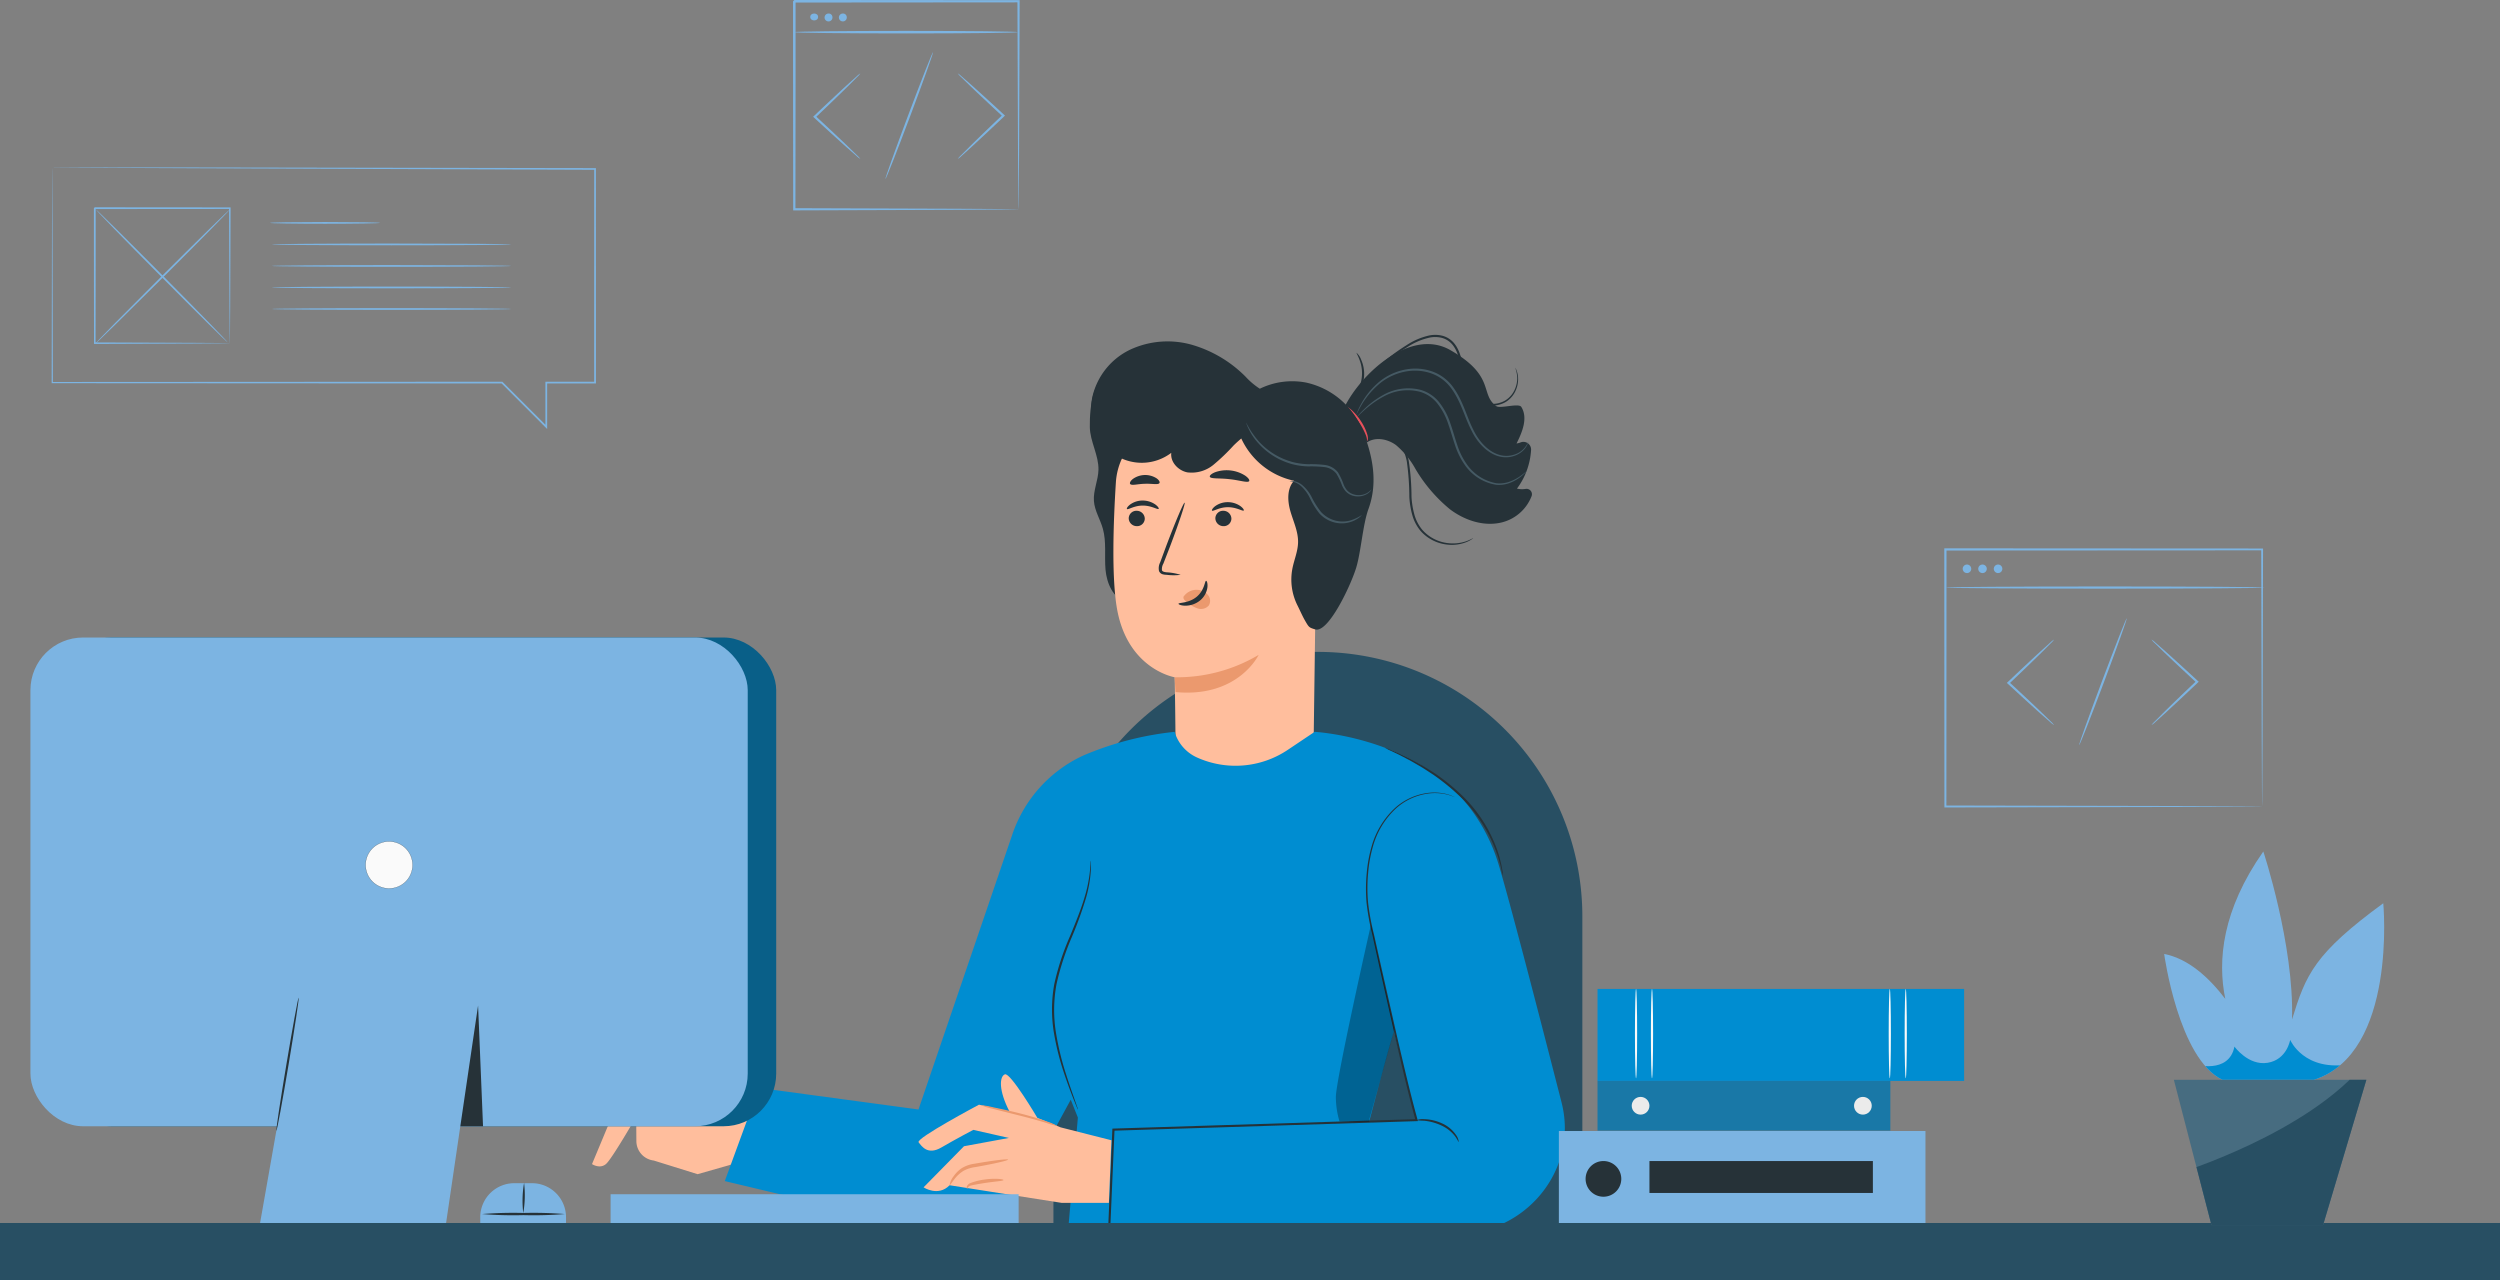 <svg xmlns="http://www.w3.org/2000/svg" xmlns:xlink="http://www.w3.org/1999/xlink" width="569.643" height="291.681" viewBox="0 0 569.643 291.681">
  <rect x="0" y="0" width="569.643" height="291.681" fill="#808080" stroke="none"/>
  <defs>
    <clipPath id="clip-path">
      <path id="Path_109646" data-name="Path 109646" d="M2544.78,1462.008c.508-16.981-6.541-38.284-6.541-38.284-9.377,13.362-10.471,24.842-8.665,33.593-3.753-4.925-8.459-9.183-13.928-10.238,0,0,3.264,23.97,13.305,28.679h20.785c19.077-6,15.834-40.235,15.834-40.235C2549.905,1446.981,2547.926,1451.756,2544.78,1462.008Z" transform="translate(-2515.645 -1423.724)" fill="#008dd1"/>
    </clipPath>
    <clipPath id="clip-path-2">
      <path id="Path_109649" data-name="Path 109649" d="M2526.627,1682.231h43.861l-9.862,33.088h-25.435Z" transform="translate(-2526.627 -1682.231)" fill="#d1d1d1"/>
    </clipPath>
  </defs>
  <g id="IT_Service_Cambodia_ic_7" transform="translate(-811.237 -3598)">
    <g id="IT_Service_Philippines_ic_5" transform="translate(-4 2635)">
      <g id="Group_252805" data-name="Group 252805">
        <g id="Group_252804" data-name="Group 252804" transform="translate(-1355 -3651.354)">
          <g id="Character" transform="translate(2305.131 4690.658)">
            <g id="Group_251958" data-name="Group 251958">
              <g id="Group_251873" data-name="Group 251873" transform="translate(105.137 72.234)">
                <path id="Rectangle_158378" data-name="Rectangle 158378" d="M60.259,0h0a60.259,60.259,0,0,1,60.259,60.259V130.13a0,0,0,0,1,0,0H0a0,0,0,0,1,0,0V60.259A60.259,60.259,0,0,1,60.259,0Z" fill="#284f63"/>
              </g>
              <g id="Group_251957" data-name="Group 251957">
                <g id="Group_251875" data-name="Group 251875" transform="translate(0 168.473)">
                  <g id="Group_251874" data-name="Group 251874">
                    <path id="Path_109685" data-name="Path 109685" d="M170.683,397.4l-6.065,4.287-6.751,16.184s1.832,1.227,3.244-.075,6.824-10.718,6.824-10.718l.039,5.564a4.478,4.478,0,0,0,3.957,4.415l9.992,3.113,12.261-3.491,1.046-14.594Z" transform="translate(-157.866 -397.401)" fill="#ffbe9d"/>
                  </g>
                </g>
                <g id="Group_251927" data-name="Group 251927" transform="translate(113.426)">
                  <g id="Group_251876" data-name="Group 251876" transform="translate(0 8.999)">
                    <path id="Path_109686" data-name="Path 109686" d="M284.042,283.608c-3-.87-4.472-4.306-4.743-7.417s.243-6.316-.605-9.322c-.6-2.136-1.875-4.1-2.037-6.312-.176-2.387.972-4.688,1.037-7.081.09-3.338-1.92-6.44-1.969-9.778-.068-4.618.76-12.249,5.371-11.99s12.025,8.352,11.441,12.933" transform="translate(-275.72 -231.702)" fill="#263238"/>
                  </g>
                  <g id="Group_251903" data-name="Group 251903" transform="translate(5.375 19.464)">
                    <g id="Group_251902" data-name="Group 251902">
                      <g id="Group_251901" data-name="Group 251901">
                        <g id="Group_251878" data-name="Group 251878">
                          <g id="Group_251877" data-name="Group 251877">
                            <path id="Path_109687" data-name="Path 109687" d="M327.9,245.768l-.09,4.614-.927,69.065c-.108,8.018-7.087,14.31-15.671,14.13h0c-8.67-.183-15.712-6.894-15.737-14.995-.026-8.5-.209-17.455-.209-17.455s-10.954-1.819-13.224-16.111c-1.129-7.108-.772-18.761-.171-28.287a15.091,15.091,0,0,1,16.646-14.07Z" transform="translate(-281.305 -242.576)" fill="#ffbe9d"/>
                          </g>
                        </g>
                        <g id="Group_251884" data-name="Group 251884" transform="translate(3.064 18.29)">
                          <g id="Group_251880" data-name="Group 251880" transform="translate(0.428 2.323)">
                            <g id="Group_251879" data-name="Group 251879">
                              <path id="Path_109688" data-name="Path 109688" d="M284.934,265.649a1.834,1.834,0,0,0,1.768,1.85,1.753,1.753,0,0,0,1.889-1.652A1.835,1.835,0,0,0,286.825,264,1.756,1.756,0,0,0,284.934,265.649Z" transform="translate(-284.933 -263.993)" fill="#263238"/>
                            </g>
                          </g>
                          <g id="Group_251883" data-name="Group 251883">
                            <g id="Group_251882" data-name="Group 251882">
                              <g id="Group_251881" data-name="Group 251881">
                                <path id="Path_109689" data-name="Path 109689" d="M284.518,263.507c.227.239,1.616-.788,3.588-.783,1.97-.023,3.418.992,3.631.75.106-.107-.126-.538-.756-1a5.036,5.036,0,0,0-2.907-.9,4.829,4.829,0,0,0-2.856.922C284.611,262.968,284.405,263.4,284.518,263.507Z" transform="translate(-284.488 -261.58)" fill="#263238"/>
                              </g>
                            </g>
                          </g>
                        </g>
                        <g id="Group_251890" data-name="Group 251890" transform="translate(22.451 18.659)">
                          <g id="Group_251886" data-name="Group 251886" transform="translate(0.781 1.954)">
                            <g id="Group_251885" data-name="Group 251885">
                              <path id="Path_109690" data-name="Path 109690" d="M305.446,265.649a1.833,1.833,0,0,0,1.767,1.85,1.752,1.752,0,0,0,1.889-1.652A1.833,1.833,0,0,0,307.337,264,1.754,1.754,0,0,0,305.446,265.649Z" transform="translate(-305.445 -263.993)" fill="#263238"/>
                            </g>
                          </g>
                          <g id="Group_251889" data-name="Group 251889">
                            <g id="Group_251888" data-name="Group 251888">
                              <g id="Group_251887" data-name="Group 251887">
                                <path id="Path_109691" data-name="Path 109691" d="M304.662,263.89c.227.239,1.618-.789,3.589-.783,1.97-.023,3.418.991,3.631.75.1-.107-.124-.538-.757-1a5.023,5.023,0,0,0-2.908-.9,4.829,4.829,0,0,0-2.856.922C304.757,263.35,304.55,263.782,304.662,263.89Z" transform="translate(-304.633 -261.963)" fill="#263238"/>
                              </g>
                            </g>
                          </g>
                        </g>
                        <g id="Group_251893" data-name="Group 251893" transform="translate(10.297 18.778)">
                          <g id="Group_251892" data-name="Group 251892">
                            <g id="Group_251891" data-name="Group 251891">
                              <path id="Path_109692" data-name="Path 109692" d="M297.03,278.521a13.033,13.033,0,0,0-3.2-.578c-.5-.052-.981-.152-1.065-.5a2.57,2.57,0,0,1,.336-1.493q.71-1.829,1.49-3.835c2.068-5.46,3.566-9.95,3.345-10.031s-2.077,4.278-4.145,9.739q-.746,2.02-1.426,3.858a2.914,2.914,0,0,0-.262,1.976,1.267,1.267,0,0,0,.829.737,3.45,3.45,0,0,0,.856.118A12.864,12.864,0,0,0,297.03,278.521Z" transform="translate(-292.004 -262.087)" fill="#263238"/>
                            </g>
                          </g>
                        </g>
                        <g id="Group_251895" data-name="Group 251895" transform="translate(13.96 53.447)">
                          <g id="Group_251894" data-name="Group 251894">
                            <path id="Path_109693" data-name="Path 109693" d="M295.81,303.215a36.358,36.358,0,0,0,19.14-5.106s-4.643,9.818-18.947,8.48Z" transform="translate(-295.81 -298.109)" fill="#eb996e"/>
                          </g>
                        </g>
                        <g id="Group_251897" data-name="Group 251897" transform="translate(15.959 38.625)">
                          <g id="Group_251896" data-name="Group 251896">
                            <path id="Path_109694" data-name="Path 109694" d="M298.084,284.05a3.553,3.553,0,0,1,3.187-1.32,3.248,3.248,0,0,1,2.241,1.2,2.057,2.057,0,0,1,.156,2.351,2.386,2.386,0,0,1-2.586.654,7.479,7.479,0,0,1-2.521-1.5,2.19,2.19,0,0,1-.563-.583.659.659,0,0,1,0-.734" transform="translate(-297.887 -282.709)" fill="#eb996e"/>
                          </g>
                        </g>
                        <g id="Group_251900" data-name="Group 251900" transform="translate(14.84 36.576)">
                          <g id="Group_251899" data-name="Group 251899">
                            <g id="Group_251898" data-name="Group 251898">
                              <path id="Path_109695" data-name="Path 109695" d="M303.012,280.58c-.321-.018-.325,2.123-2.158,3.642s-4.112,1.285-4.128,1.584c-.03.134.508.416,1.472.442a5.329,5.329,0,0,0,3.445-1.2,4.641,4.641,0,0,0,1.672-3.054C303.4,281.1,303.158,280.568,303.012,280.58Z" transform="translate(-296.725 -280.58)" fill="#263238"/>
                            </g>
                          </g>
                        </g>
                      </g>
                    </g>
                  </g>
                  <g id="Group_251905" data-name="Group 251905" transform="translate(27.336 30.842)">
                    <g id="Group_251904" data-name="Group 251904">
                      <path id="Path_109696" data-name="Path 109696" d="M304.134,255.875c.194.536,2.164.282,4.477.561,2.32.233,4.187.91,4.493.429.138-.23-.188-.734-.942-1.254a7.848,7.848,0,0,0-6.834-.755C304.477,255.2,304.05,255.621,304.134,255.875Z" transform="translate(-304.123 -254.397)" fill="#263238"/>
                    </g>
                  </g>
                  <g id="Group_251907" data-name="Group 251907" transform="translate(9.142 31.93)">
                    <g id="Group_251906" data-name="Group 251906">
                      <path id="Path_109697" data-name="Path 109697" d="M285.27,257.571c.347.448,1.705-.017,3.34-.039,1.633-.08,3.017.3,3.336-.167.14-.228-.078-.677-.683-1.1a4.838,4.838,0,0,0-5.378.167C285.307,256.891,285.117,257.353,285.27,257.571Z" transform="translate(-285.219 -255.529)" fill="#263238"/>
                    </g>
                  </g>
                  <g id="Group_251908" data-name="Group 251908" transform="translate(57.237 2.094)">
                    <path id="Path_109698" data-name="Path 109698" d="M335.191,240.7c2.977-8.074,15.348-20.246,24.868-14.822,10.419,5.936,6.719,10.05,10.5,12.782.9.652,5.13-.755,5.717.189,1.55,2.492.238,5.711-1.087,8.33a4.086,4.086,0,0,0,.94-.251,1.744,1.744,0,0,1,2.374,1.688,16.3,16.3,0,0,1-3.22,8.848,5.137,5.137,0,0,0,1.991.063,1.233,1.233,0,0,1,1.356,1.622,9.806,9.806,0,0,1-7.175,6.1c-3.977.825-8.17-.62-11.416-3.06a34.56,34.56,0,0,1-7.881-9.206,19.341,19.341,0,0,0-4.444-5.444c-1.9-1.391-4.651-1.928-6.606-.61" transform="translate(-335.191 -224.527)" fill="#263238"/>
                  </g>
                  <g id="Group_251910" data-name="Group 251910" transform="translate(58.354 16.296)">
                    <g id="Group_251909" data-name="Group 251909">
                      <path id="Path_109699" data-name="Path 109699" d="M341.164,247.169c-.041-.023,0-.148-.017-.37a3.538,3.538,0,0,0-.243-.946,16.214,16.214,0,0,0-1.548-2.931,19.284,19.284,0,0,0-2.031-2.631c-.581-.621-1.01-.932-.97-1,.027-.053.545.164,1.215.743a12.681,12.681,0,0,1,2.207,2.616,11.263,11.263,0,0,1,1.466,3.1,2.632,2.632,0,0,1,.1,1.062C341.3,247.071,341.179,247.187,341.164,247.169Z" transform="translate(-336.352 -239.284)" fill="#e8505b"/>
                    </g>
                  </g>
                  <g id="Group_251912" data-name="Group 251912" transform="translate(63.334 21.586)">
                    <g id="Group_251911" data-name="Group 251911">
                      <path id="Path_109700" data-name="Path 109700" d="M365.523,269.537c.01.014-.11.1-.346.258a6.454,6.454,0,0,1-1.094.586,9.036,9.036,0,0,1-4.507.594,9.443,9.443,0,0,1-5.971-3.06,9.674,9.674,0,0,1-1.9-3.556,19.159,19.159,0,0,1-.705-4.242,59.479,59.479,0,0,0-.587-8.156,11.524,11.524,0,0,0-1.187-3.3,7.577,7.577,0,0,0-2-2.271,6.254,6.254,0,0,0-4.1-1.384,9.3,9.3,0,0,0-1.6.342,1.407,1.407,0,0,1,.379-.211,4.31,4.31,0,0,1,1.2-.325,6.281,6.281,0,0,1,4.332,1.294,7.816,7.816,0,0,1,2.146,2.348,11.732,11.732,0,0,1,1.277,3.408,55.468,55.468,0,0,1,.635,8.217,19.1,19.1,0,0,0,.677,4.135,9.309,9.309,0,0,0,1.779,3.4,9.2,9.2,0,0,0,5.666,3.009,9.328,9.328,0,0,0,4.392-.424C365.005,269.835,365.492,269.484,365.523,269.537Z" transform="translate(-341.527 -244.781)" fill="#263238"/>
                    </g>
                  </g>
                  <g id="Group_251914" data-name="Group 251914" transform="translate(59.104)">
                    <g id="Group_251913" data-name="Group 251913">
                      <path id="Path_109701" data-name="Path 109701" d="M374.963,229.841a2.276,2.276,0,0,1,.28.541,5.528,5.528,0,0,1,.369,1.709,6.281,6.281,0,0,1-.46,2.733,5.777,5.777,0,0,1-2.352,2.815,6.2,6.2,0,0,1-4.386.706,5.96,5.96,0,0,1-4.108-2.971,17.018,17.018,0,0,1-1.655-5.383c-.377-1.874-.746-3.911-2.017-5.435a4.681,4.681,0,0,0-2.4-1.524,6.273,6.273,0,0,0-2.817-.05,15.18,15.18,0,0,0-5.026,2.148,45.417,45.417,0,0,0-7.462,5.708,48.825,48.825,0,0,0-4.324,4.65l-1.074,1.357a2.758,2.758,0,0,1-.395.46,2.741,2.741,0,0,1,.313-.52c.214-.334.556-.809,1-1.418a42.168,42.168,0,0,1,4.232-4.786,43.858,43.858,0,0,1,7.465-5.846,15.471,15.471,0,0,1,5.177-2.237,6.741,6.741,0,0,1,3.037.05,5.173,5.173,0,0,1,2.653,1.68c1.393,1.68,1.742,3.795,2.119,5.666a16.831,16.831,0,0,0,1.574,5.247,5.536,5.536,0,0,0,3.793,2.795,5.859,5.859,0,0,0,4.12-.6,5.529,5.529,0,0,0,2.274-2.619,6.23,6.23,0,0,0,.524-2.617A7.524,7.524,0,0,0,374.963,229.841Z" transform="translate(-337.132 -222.352)" fill="#263238"/>
                    </g>
                  </g>
                  <g id="Group_251916" data-name="Group 251916" transform="translate(58.809 4.082)">
                    <g id="Group_251915" data-name="Group 251915">
                      <path id="Path_109702" data-name="Path 109702" d="M338.8,226.595a3.919,3.919,0,0,1,1.053,1.6,8.015,8.015,0,0,1-1.5,8.722,3.911,3.911,0,0,1-1.526,1.154c-.05-.066.537-.5,1.259-1.387a8.5,8.5,0,0,0,1.436-8.359C339.14,227.244,338.73,226.641,338.8,226.595Z" transform="translate(-336.825 -226.593)" fill="#263238"/>
                    </g>
                  </g>
                  <g id="Group_251922" data-name="Group 251922" transform="translate(0.326 1.5)">
                    <g id="Group_251917" data-name="Group 251917">
                      <path id="Path_109703" data-name="Path 109703" d="M337.939,244.267a18.057,18.057,0,0,0-12.975-11,16.8,16.8,0,0,0-10.49,1.413,16.451,16.451,0,0,1-3.25-2.744A28.3,28.3,0,0,0,299,224.67a20.279,20.279,0,0,0-14.027,1.086,15.851,15.851,0,0,0-8.667,10.829,13.054,13.054,0,0,0,4.659,12.8,11.121,11.121,0,0,0,13.334-.1c-.263,2.1,1.59,4.062,3.674,4.455a7.828,7.828,0,0,0,5.936-1.729,45.679,45.679,0,0,0,4.586-4.4c.563-.553,1.149-1.084,1.753-1.594a17.233,17.233,0,0,0,12.026,9.63c-1.657,1.8-1.51,4.614-.83,6.964s1.795,4.646,1.742,7.091c-.044,2.053-.912,3.99-1.3,6.007a13.137,13.137,0,0,0,1.159,8.337c.5.987,1.1,2.366,1.647,3.325.975,1.71.975,1.71,2.387,2.146,2.943.909,8.031-9.779,9.341-14.026,1.092-3.539,1.522-9.891,2.793-13.369C341.493,255.889,340.1,249.772,337.939,244.267Z" transform="translate(-276.058 -223.91)" fill="#263238"/>
                    </g>
                    <g id="Group_251919" data-name="Group 251919" transform="translate(35.303 18.5)">
                      <g id="Group_251918" data-name="Group 251918">
                        <path id="Path_109704" data-name="Path 109704" d="M341.3,258.362c.014.01-.052.118-.2.32a3.015,3.015,0,0,1-.817.7,3.917,3.917,0,0,1-1.625.536,4.046,4.046,0,0,1-2.244-.388,3.607,3.607,0,0,1-1.07-.831,5.4,5.4,0,0,1-.756-1.234,15.048,15.048,0,0,0-1.309-2.73,4.068,4.068,0,0,0-2.771-1.483,26.372,26.372,0,0,0-3.618-.15,16.11,16.11,0,0,1-3.676-.514A17.08,17.08,0,0,1,320,251.324a16.133,16.133,0,0,1-4.573-3.594,14.043,14.043,0,0,1-2.174-3.258,8.591,8.591,0,0,1-.412-.982c-.084-.228-.119-.35-.1-.357a20.613,20.613,0,0,0,2.952,4.359,16.445,16.445,0,0,0,4.522,3.421,17.139,17.139,0,0,0,3.129,1.2,15.977,15.977,0,0,0,3.559.487,25.765,25.765,0,0,1,3.689.166,4.518,4.518,0,0,1,3.061,1.692,14.607,14.607,0,0,1,1.318,2.834,5.1,5.1,0,0,0,.676,1.159,3.266,3.266,0,0,0,.936.763,3.96,3.96,0,0,0,3.61,0A5.265,5.265,0,0,0,341.3,258.362Z" transform="translate(-312.739 -243.132)" fill="#455a64"/>
                      </g>
                    </g>
                    <g id="Group_251921" data-name="Group 251921" transform="translate(45.24 31.762)">
                      <g id="Group_251920" data-name="Group 251920">
                        <path id="Path_109705" data-name="Path 109705" d="M339.466,264.708c.02.021-.17.253-.6.583a6.406,6.406,0,0,1-2.043,1.023,6.656,6.656,0,0,1-3.4.118,7.005,7.005,0,0,1-3.605-2.089,17.163,17.163,0,0,1-2.174-3.515,9.062,9.062,0,0,0-1.906-2.627,4.462,4.462,0,0,0-1.876-1.067c-.5-.127-.8-.116-.8-.161a1.566,1.566,0,0,1,.839-.031,4.255,4.255,0,0,1,2.067.99,8.82,8.82,0,0,1,2.08,2.674,18.359,18.359,0,0,0,2.139,3.4,6.75,6.75,0,0,0,3.341,1.977,6.6,6.6,0,0,0,3.2-.011A10.347,10.347,0,0,0,339.466,264.708Z" transform="translate(-323.064 -256.912)" fill="#455a64"/>
                      </g>
                    </g>
                  </g>
                  <g id="Group_251924" data-name="Group 251924" transform="translate(60.761 7.683)">
                    <g id="Group_251923" data-name="Group 251923">
                      <path id="Path_109706" data-name="Path 109706" d="M378,246.927a1.792,1.792,0,0,1-.137.549,4.063,4.063,0,0,1-.868,1.372,5.381,5.381,0,0,1-2.173,1.375,5.838,5.838,0,0,1-3.4.134c-2.523-.615-4.9-2.9-6.355-5.889-1.54-2.949-2.373-6.576-4.6-9.614a9.638,9.638,0,0,0-4.211-3.292,11.3,11.3,0,0,0-4.97-.724,13,13,0,0,0-7.737,3.426,18.633,18.633,0,0,0-3.651,4.551c-.693,1.2-1,1.914-1.038,1.9a2.33,2.33,0,0,1,.183-.531,15.531,15.531,0,0,1,.684-1.459A17.607,17.607,0,0,1,343.306,234a13.221,13.221,0,0,1,7.94-3.625,11.69,11.69,0,0,1,5.186.729,10.067,10.067,0,0,1,4.432,3.448c2.305,3.164,3.116,6.813,4.607,9.706,1.4,2.93,3.656,5.128,6.033,5.754a5.607,5.607,0,0,0,3.225-.057A4.918,4.918,0,0,0,378,246.927Z" transform="translate(-338.853 -230.335)" fill="#455a64"/>
                    </g>
                  </g>
                  <g id="Group_251926" data-name="Group 251926" transform="translate(60.954 12.162)">
                    <g id="Group_251925" data-name="Group 251925">
                      <path id="Path_109707" data-name="Path 109707" d="M377.637,253.867a2.3,2.3,0,0,1-.353.412,10.531,10.531,0,0,1-1.179,1.015,9.408,9.408,0,0,1-2.155,1.207,7.019,7.019,0,0,1-3.246.489,10.769,10.769,0,0,1-7.1-4.447,16.479,16.479,0,0,1-2.253-4.5c-.574-1.643-1.026-3.376-1.641-5.084a14.946,14.946,0,0,0-2.494-4.6,7.884,7.884,0,0,0-3.994-2.593,11.276,11.276,0,0,0-8.024,1.025,21.876,21.876,0,0,0-4.6,3.248l-1.139,1.042a2.16,2.16,0,0,1-.412.35,2.2,2.2,0,0,1,.341-.422c.238-.263.594-.645,1.077-1.114a20.28,20.28,0,0,1,4.569-3.421,11.527,11.527,0,0,1,8.31-1.154,8.322,8.322,0,0,1,4.245,2.72,15.255,15.255,0,0,1,2.59,4.747c.627,1.74,1.074,3.473,1.634,5.094a16.225,16.225,0,0,0,2.161,4.386,10.51,10.51,0,0,0,6.76,4.368,6.833,6.833,0,0,0,3.111-.4,9.7,9.7,0,0,0,2.141-1.1C377.094,254.383,377.6,253.829,377.637,253.867Z" transform="translate(-339.053 -234.988)" fill="#455a64"/>
                    </g>
                  </g>
                </g>
                <g id="Group_251944" data-name="Group 251944" transform="translate(30.256 90.452)">
                  <g id="Group_251938" data-name="Group 251938">
                    <g id="Group_251928" data-name="Group 251928">
                      <path id="Path_109708" data-name="Path 109708" d="M268.135,400.155l1.62,4.068-3.2,37.036h81.758l-3.651-11.071,10.165.515c15.678.794,28.484-13.211,25.436-28.61-.092-.462-.2-.925-.315-1.387-5.076-19.819-11.974-46.455-14.377-54.321-3.974-13-12.819-19.177-12.819-19.177-.05-.007-.1-.006-.146-.012-12.232-9.978-28.9-10.862-28.9-10.862l-6.134,4.112a21.359,21.359,0,0,1-20.719,1.71,9.282,9.282,0,0,1-5.053-5.822h0a71.855,71.855,0,0,0-20.855,5.414A30.619,30.619,0,0,0,254.789,339.8l-21.351,62.583-36.361-4.918L189.3,418.7l36.843,8.774a30.084,30.084,0,0,0,35-14.467l6.985-12.848m68.005,5h0s3.492-13.388,5.622-20.6l5.16,20.262Z" transform="translate(-189.303 -316.335)" fill="#008dd1"/>
                    </g>
                    <g id="Group_251930" data-name="Group 251930" transform="translate(87.277 13.837)">
                      <g id="Group_251929" data-name="Group 251929">
                        <path id="Path_109709" data-name="Path 109709" d="M367.345,431.453s-.141.013-.419.02l-1.235.019-4.794.038-18,.067-62.661.09h-.245l.011-.245c.322-7.636.662-15.653,1.012-23.933l.01-.229.23-.007,23.282-.732,45.79-1.418-.219.3c-1.715-6.25-3.106-12.33-4.457-18.136-1.306-5.816-2.551-11.362-3.727-16.6q-.862-3.93-1.672-7.621a54.322,54.322,0,0,1-1.306-7.189,37.088,37.088,0,0,1,.029-6.771,31.338,31.338,0,0,1,1.113-6.093,18.858,18.858,0,0,1,5.453-8.891,13.761,13.761,0,0,1,7.035-3.277,11.5,11.5,0,0,1,4.856.272,9.307,9.307,0,0,1,1.183.432c.26.114.387.18.387.18-.013.033-.525-.243-1.591-.535a11.659,11.659,0,0,0-4.812-.2,13.674,13.674,0,0,0-6.909,3.293,18.677,18.677,0,0,0-5.324,8.8,31.188,31.188,0,0,0-1.071,6.04,36.824,36.824,0,0,0,0,6.709,54.242,54.242,0,0,0,1.324,7.14q.821,3.687,1.7,7.616c1.189,5.231,2.447,10.772,3.767,16.584,1.362,5.8,2.764,11.88,4.482,18.107l.08.29-.3.01-45.789,1.447-23.282.725.239-.236c-.359,8.279-.705,16.3-1.037,23.932l-.234-.244,62.661.09,18,.067,4.794.037,1.235.02C367.2,431.44,367.345,431.453,367.345,431.453Z" transform="translate(-279.987 -330.712)" fill="#263238"/>
                      </g>
                    </g>
                    <g id="Group_251932" data-name="Group 251932" transform="translate(74.552 29.371)">
                      <g id="Group_251931" data-name="Group 251931">
                        <path id="Path_109710" data-name="Path 109710" d="M275.58,346.853a2.63,2.63,0,0,1,.041.6c0,.392.05.975-.013,1.72a28.517,28.517,0,0,1-1.114,6.225,88.229,88.229,0,0,1-3.193,8.81,59.78,59.78,0,0,0-3.517,10.832,32.593,32.593,0,0,0-.06,11.314,63.04,63.04,0,0,0,2.215,9.048c.8,2.534,1.53,4.563,2.025,5.967.23.663.416,1.2.561,1.622a2.654,2.654,0,0,1,.165.577,2.719,2.719,0,0,1-.259-.541c-.168-.413-.384-.939-.65-1.588-.55-1.385-1.328-3.4-2.18-5.927a59.682,59.682,0,0,1-2.333-9.084,32.42,32.42,0,0,1,.024-11.482,58.106,58.106,0,0,1,3.58-10.911c1.343-3.256,2.526-6.191,3.281-8.736a31.2,31.2,0,0,0,1.26-6.14C275.533,347.68,275.531,346.854,275.58,346.853Z" transform="translate(-266.765 -346.853)" fill="#263238"/>
                      </g>
                    </g>
                    <g id="Group_251934" data-name="Group 251934" transform="translate(157.618 88.258)">
                      <g id="Group_251933" data-name="Group 251933">
                        <path id="Path_109711" data-name="Path 109711" d="M353.074,408.266a3.8,3.8,0,0,1,1.707-.227,10.173,10.173,0,0,1,4.057.935,7.57,7.57,0,0,1,3.222,2.646,3.069,3.069,0,0,1,.627,1.611c-.087.03-.291-.6-.915-1.406a8.369,8.369,0,0,0-3.143-2.4,12.161,12.161,0,0,0-3.866-1.036A13.077,13.077,0,0,1,353.074,408.266Z" transform="translate(-353.074 -408.039)" fill="#263238"/>
                      </g>
                    </g>
                    <g id="Group_251936" data-name="Group 251936" transform="translate(150.416 3.619)">
                      <g id="Group_251935" data-name="Group 251935">
                        <path id="Path_109712" data-name="Path 109712" d="M345.591,320.1a10.217,10.217,0,0,1,1.531.577c.484.2,1.084.444,1.765.754l2.288,1.111c.847.415,1.735.943,2.71,1.473.961.552,1.956,1.2,3.008,1.872A47.68,47.68,0,0,1,363.2,331a32.365,32.365,0,0,1,7.949,12.321,23.351,23.351,0,0,1,.728,2.443,18.5,18.5,0,0,1,.405,1.879,10.309,10.309,0,0,1,.207,1.625,10.215,10.215,0,0,1-.4-1.585c-.093-.516-.285-1.13-.486-1.845-.178-.723-.473-1.517-.79-2.4a33.59,33.59,0,0,0-7.967-12.085,50.142,50.142,0,0,0-6.213-5.091c-1.036-.676-2.013-1.332-2.959-1.9-.959-.542-1.832-1.085-2.663-1.517l-2.244-1.171-1.724-.829A10.409,10.409,0,0,1,345.591,320.1Z" transform="translate(-345.591 -320.096)" fill="#263238"/>
                      </g>
                    </g>
                    <g id="Group_251937" data-name="Group 251937" transform="translate(139.234 43.945)" opacity="0.3">
                      <path id="Path_109713" data-name="Path 109713" d="M341.968,361.995s-8.122,35.868-7.994,39.377a19.651,19.651,0,0,0,.829,5.444l6.773.058.053-.661,5.683-20.294Z" transform="translate(-333.972 -361.995)"/>
                    </g>
                  </g>
                </g>
                <g id="Group_251956" data-name="Group 251956" transform="translate(74.391 168.474)">
                  <g id="Group_251953" data-name="Group 251953">
                    <g id="Group_251946" data-name="Group 251946">
                      <g id="Group_251945" data-name="Group 251945">
                        <path id="Path_109716" data-name="Path 109716" d="M267.543,409.5l-5.289-2.153s-6.154-10.431-7.41-9.929-1.447,3.682,1.059,8.492l-6.958-1.576s-14.466,7.688-13.758,8.575,2.046,3.009,5.188,1.174,7.27-4.01,7.27-4.01l8.129,1.839L245.53,413.8l-9.211,9.369s3.319,2.2,5.926-.477l25.5,4.01,10.8.01.577-14.27Z" transform="translate(-235.161 -397.402)" fill="#ffbe9d"/>
                      </g>
                    </g>
                    <g id="Group_251949" data-name="Group 251949" transform="translate(7.07 19.391)">
                      <g id="Group_251948" data-name="Group 251948">
                        <g id="Group_251947" data-name="Group 251947">
                          <path id="Path_109717" data-name="Path 109717" d="M242.52,423.448c.112.064.539-.707,1.392-1.747a7.7,7.7,0,0,1,1.755-1.521,7.54,7.54,0,0,1,2.683-.862c4.171-.731,7.529-1.5,7.491-1.712s-3.45.2-7.632.935a7.439,7.439,0,0,0-2.94,1.032,7.048,7.048,0,0,0-1.8,1.789A4.5,4.5,0,0,0,242.52,423.448Z" transform="translate(-242.507 -417.55)" fill="#eb996e"/>
                        </g>
                      </g>
                    </g>
                    <g id="Group_251952" data-name="Group 251952" transform="translate(10.975 23.817)">
                      <g id="Group_251951" data-name="Group 251951">
                        <g id="Group_251950" data-name="Group 251950">
                          <path id="Path_109718" data-name="Path 109718" d="M246.672,424.413c.1,0,.145-.53.844-.721.712-.171,1.853-.372,3.039-.561,2.407-.38,4.4-.473,4.406-.7.013-.21-2.033-.475-4.526-.084a13.5,13.5,0,0,0-3.136.828,1.269,1.269,0,0,0-.722.834C246.528,424.287,246.626,424.424,246.672,424.413Z" transform="translate(-246.564 -422.148)" fill="#eb996e"/>
                        </g>
                      </g>
                    </g>
                  </g>
                  <g id="Group_251955" data-name="Group 251955" transform="translate(14.273 7.05)">
                    <g id="Group_251954" data-name="Group 251954">
                      <path id="Path_109719" data-name="Path 109719" d="M267.4,409.491a17.872,17.872,0,0,1-2.547-.722c-1.558-.475-3.726-1.081-6.138-1.691l-6.188-1.555a13.488,13.488,0,0,1-2.533-.781,14.453,14.453,0,0,1,2.614.437c1.6.329,3.808.8,6.231,1.414s4.589,1.276,6.128,1.841A11.437,11.437,0,0,1,267.4,409.491Z" transform="translate(-249.991 -404.727)" fill="#eb996e"/>
                    </g>
                  </g>
                </g>
              </g>
            </g>
          </g>
          <g id="Screens" transform="translate(2193.005 4560.126)">
            <g id="Group_251980" data-name="Group 251980" transform="translate(420.252 179.167)">
              <g id="Group_251967" data-name="Group 251967" transform="translate(47.209 20.784)">
                <g id="Group_251966" data-name="Group 251966">
                  <path id="Path_109723" data-name="Path 109723" d="M445.926,214.128a4.9,4.9,0,0,1,.745-.842l2.16-2.162c1.839-1.809,4.4-4.284,7.256-6.994l.064-.062,0,.366c-2.875-2.66-5.455-5.085-7.3-6.858l-2.172-2.117a4.868,4.868,0,0,1-.751-.826,4.675,4.675,0,0,1,.883.683l2.28,2c1.911,1.706,4.53,4.09,7.4,6.75l.2.181-.193.185-.064.062c-2.854,2.71-5.456,5.143-7.357,6.887l-2.269,2.046A4.877,4.877,0,0,1,445.926,214.128Z" transform="translate(-445.925 -194.631)" fill="#7cb4e2"/>
                </g>
              </g>
              <g id="Group_251969" data-name="Group 251969" transform="translate(14.259 20.784)">
                <g id="Group_251968" data-name="Group 251968">
                  <path id="Path_109724" data-name="Path 109724" d="M422.453,194.633a4.9,4.9,0,0,1-.745.842l-2.16,2.162c-1.839,1.808-4.4,4.283-7.256,6.994l-.064.061,0-.365c2.875,2.659,5.455,5.085,7.3,6.857.858.836,1.584,1.544,2.172,2.118a4.866,4.866,0,0,1,.751.826,4.786,4.786,0,0,1-.883-.683l-2.28-2c-1.911-1.706-4.53-4.09-7.4-6.75l-.2-.182.193-.184.064-.062c2.854-2.71,5.456-5.144,7.357-6.888l2.269-2.045A4.765,4.765,0,0,1,422.453,194.633Z" transform="translate(-411.689 -194.631)" fill="#7cb4e2"/>
                </g>
              </g>
              <g id="Group_251971" data-name="Group 251971" transform="translate(30.713 15.923)">
                <g id="Group_251970" data-name="Group 251970">
                  <path id="Path_109725" data-name="Path 109725" d="M428.79,218.53c-.13-.048,2.2-6.569,5.2-14.562s5.542-14.436,5.671-14.387-2.2,6.568-5.2,14.563S428.92,218.579,428.79,218.53Z" transform="translate(-428.785 -189.581)" fill="#7cb4e2"/>
                </g>
              </g>
              <g id="Group_251973" data-name="Group 251973" transform="translate(0)">
                <g id="Group_251972" data-name="Group 251972">
                  <path id="Path_109726" data-name="Path 109726" d="M469.3,231.861s-.015-.379-.023-1.09c0-.727-.013-1.775-.023-3.138-.013-2.754-.031-6.766-.054-11.879-.026-10.228-.064-24.844-.109-42.467l.209.209-72.167.041h-.006l.25-.25c-.01,21.174-.018,41.172-.026,58.574l-.224-.224,52.115.113,14.772.059,3.921.027,1.013.013c.229,0,.351.013.351.013s-.1.009-.325.013l-.989.013-3.877.026-14.721.06-52.26.112H396.9v-.224c-.008-17.4-.016-37.4-.026-58.574v-.25h.257l72.167.041h.21v.209c-.044,17.678-.082,32.34-.108,42.6-.023,5.093-.041,9.09-.054,11.833-.011,1.345-.018,2.38-.024,3.1C469.312,231.512,469.3,231.861,469.3,231.861Z" transform="translate(-396.873 -173.036)" fill="#7cb4e2"/>
                </g>
              </g>
              <g id="Group_251975" data-name="Group 251975" transform="translate(0.219 8.691)">
                <g id="Group_251974" data-name="Group 251974">
                  <path id="Path_109727" data-name="Path 109727" d="M469.871,182.316c0,.139-16.291.251-36.384.251s-36.387-.113-36.387-.251,16.288-.25,36.387-.25S469.871,182.178,469.871,182.316Z" transform="translate(-397.101 -182.066)" fill="#7cb4e2"/>
                </g>
              </g>
              <g id="Group_251979" data-name="Group 251979" transform="translate(4.198 3.695)">
                <g id="Group_251976" data-name="Group 251976">
                  <path id="Path_109728" data-name="Path 109728" d="M403.178,177.847a.972.972,0,1,1-.972-.972A.972.972,0,0,1,403.178,177.847Z" transform="translate(-401.235 -176.875)" fill="#7cb4e2"/>
                </g>
                <g id="Group_251977" data-name="Group 251977" transform="translate(3.542)">
                  <path id="Path_109729" data-name="Path 109729" d="M406.858,177.847a.972.972,0,1,1-.971-.972A.972.972,0,0,1,406.858,177.847Z" transform="translate(-404.915 -176.875)" fill="#7cb4e2"/>
                </g>
                <g id="Group_251978" data-name="Group 251978" transform="translate(7.084)">
                  <path id="Path_109730" data-name="Path 109730" d="M410.539,177.847a.972.972,0,1,1-.972-.972A.972.972,0,0,1,410.539,177.847Z" transform="translate(-408.595 -176.875)" fill="#7cb4e2"/>
                </g>
              </g>
            </g>
            <g id="Group_252001" data-name="Group 252001" transform="translate(157.865 54.228)">
              <g id="Group_252000" data-name="Group 252000">
                <g id="Group_251993" data-name="Group 251993">
                  <g id="Group_251992" data-name="Group 251992">
                    <path id="Path_109739" data-name="Path 109739" d="M240.457,188.63s-.018-.314-.027-.9q-.012-.907-.029-2.554c-.016-2.253-.037-5.509-.065-9.642-.031-8.3-.075-20.111-.127-34.307l.247.247-51.086.042c-.069.061.545-.545.285-.282v3.216q0,1.607,0,3.2,0,3.188,0,6.317c0,4.17,0,8.254-.007,12.232-.01,7.955-.019,15.484-.027,22.424l-.254-.254,36.927.128,10.427.067,2.768.03.717.014a1.628,1.628,0,0,1,.252.014,1.3,1.3,0,0,1-.223.014l-.691.014-2.718.029-10.37.067-37.089.129h-.254v-.254c-.009-6.94-.018-14.469-.027-22.424,0-3.977,0-8.062-.008-12.232q0-3.128,0-6.317,0-1.594,0-3.2v-3.216c-.258.255.352-.363.3-.3,18.777.014,36.325.03,51.086.042h.249v.247c-.052,14.262-.1,26.131-.127,34.464-.028,4.11-.05,7.347-.065,9.586q-.018,1.616-.029,2.507C240.476,188.352,240.457,188.63,240.457,188.63Z" transform="translate(-189.011 -140.937)" fill="#7cb4e2"/>
                  </g>
                </g>
                <g id="Group_251995" data-name="Group 251995" transform="translate(0.325 7.037)">
                  <g id="Group_251994" data-name="Group 251994">
                    <path id="Path_109740" data-name="Path 109740" d="M240.316,147.545c0,.16-11.42.291-25.5.291s-25.508-.13-25.508-.291,11.419-.29,25.508-.29S240.316,147.384,240.316,147.545Z" transform="translate(-189.303 -147.255)" fill="#7cb4e2"/>
                  </g>
                </g>
                <g id="Group_251999" data-name="Group 251999" transform="translate(3.99 3.082)">
                  <g id="Group_251996" data-name="Group 251996">
                    <ellipse id="Ellipse_4056" data-name="Ellipse 4056" cx="0.895" cy="0.786" rx="0.895" ry="0.786" fill="#7cb4e2"/>
                  </g>
                  <g id="Group_251997" data-name="Group 251997" transform="translate(3.263 0)">
                    <path id="Path_109741" data-name="Path 109741" d="M197.315,144.49a.9.9,0,1,1-.9-.786A.846.846,0,0,1,197.315,144.49Z" transform="translate(-195.524 -143.704)" fill="#7cb4e2"/>
                  </g>
                  <g id="Group_251998" data-name="Group 251998" transform="translate(6.527 0)">
                    <path id="Path_109742" data-name="Path 109742" d="M200.244,144.49a.9.9,0,1,1-.894-.786A.845.845,0,0,1,200.244,144.49Z" transform="translate(-198.454 -143.704)" fill="#7cb4e2"/>
                  </g>
                </g>
              </g>
              <g id="Group_305803" data-name="Group 305803" transform="translate(37.596 16.724)">
                <g id="Group_251966-2" data-name="Group 251966">
                  <path id="Path_109723-2" data-name="Path 109723" d="M445.926,214.128a4.9,4.9,0,0,1,.745-.842l2.16-2.162c1.839-1.809,4.4-4.284,7.256-6.994l.064-.062,0,.366c-2.875-2.66-5.455-5.085-7.3-6.858l-2.172-2.117a4.868,4.868,0,0,1-.751-.826,4.675,4.675,0,0,1,.883.683l2.28,2c1.911,1.706,4.53,4.09,7.4,6.75l.2.181-.193.185-.064.062c-2.854,2.71-5.456,5.143-7.357,6.887l-2.269,2.046A4.877,4.877,0,0,1,445.926,214.128Z" transform="translate(-445.925 -194.631)" fill="#7cb4e2"/>
                </g>
              </g>
              <g id="Group_305804" data-name="Group 305804" transform="translate(4.646 16.724)">
                <g id="Group_251968-2" data-name="Group 251968">
                  <path id="Path_109724-2" data-name="Path 109724" d="M422.453,194.633a4.9,4.9,0,0,1-.745.842l-2.16,2.162c-1.839,1.808-4.4,4.283-7.256,6.994l-.064.061,0-.365c2.875,2.659,5.455,5.085,7.3,6.857.858.836,1.584,1.544,2.172,2.118a4.866,4.866,0,0,1,.751.826,4.786,4.786,0,0,1-.883-.683l-2.28-2c-1.911-1.706-4.53-4.09-7.4-6.75l-.2-.182.193-.184.064-.062c2.854-2.71,5.456-5.144,7.357-6.888l2.269-2.045A4.765,4.765,0,0,1,422.453,194.633Z" transform="translate(-411.689 -194.631)" fill="#7cb4e2"/>
                </g>
              </g>
              <g id="Group_305805" data-name="Group 305805" transform="translate(21.1 11.863)">
                <g id="Group_251970-2" data-name="Group 251970">
                  <path id="Path_109725-2" data-name="Path 109725" d="M428.79,218.53c-.13-.048,2.2-6.569,5.2-14.562s5.542-14.436,5.671-14.387-2.2,6.568-5.2,14.563S428.92,218.579,428.79,218.53Z" transform="translate(-428.785 -189.581)" fill="#7cb4e2"/>
                </g>
              </g>
            </g>
            <g id="Group_252042" data-name="Group 252042" transform="translate(-11 92.364)">
              <g id="Group_252029" data-name="Group 252029" transform="translate(9.58 9.096)">
                <g id="Group_252024" data-name="Group 252024">
                  <g id="Group_252023" data-name="Group 252023">
                    <path id="Path_109759" data-name="Path 109759" d="M106.512,250.147a1.053,1.053,0,0,1-.009-.152l-.01-.432q-.007-.6-.02-1.664c-.011-1.469-.026-3.586-.046-6.271-.022-5.392-.052-13.058-.089-22.248l.175.175-30.763.027c-.048.043.38-.38.2-.2v4.182q0,2.077,0,4.113c0,2.714,0,5.37-.005,7.953-.007,5.164-.014,10.039-.02,14.512l-.175-.175,22.248.089,6.27.046,1.664.02.432.01a1.061,1.061,0,0,1,.152.009.527.527,0,0,1-.133.01l-.412.01-1.63.02-6.23.046-22.36.089H75.57v-.176c-.006-4.473-.013-9.348-.02-14.512,0-2.583,0-5.239-.005-7.953q0-2.036,0-4.113v-4.182c-.181.178.245-.254.205-.208l30.763.027h.176v.175c-.037,9.235-.068,16.94-.089,22.36-.019,2.667-.035,4.771-.046,6.231q-.013,1.047-.02,1.63c0,.17-.008.3-.01.412A.528.528,0,0,1,106.512,250.147Z" transform="translate(-75.498 -219.175)" fill="#7cb4e2"/>
                  </g>
                </g>
                <g id="Group_252026" data-name="Group 252026" transform="translate(0.326 0.517)">
                  <g id="Group_252025" data-name="Group 252025">
                    <path id="Path_109760" data-name="Path 109760" d="M106.6,219.84c.079.079-6.727,6.995-15.2,15.443S76,250.52,75.918,250.44s6.726-6.992,15.2-15.444S106.526,219.761,106.6,219.84Z" transform="translate(-75.917 -219.839)" fill="#7cb4e2"/>
                  </g>
                </g>
                <g id="Group_252028" data-name="Group 252028" transform="translate(0.513 0.517)">
                  <g id="Group_252027" data-name="Group 252027">
                    <path id="Path_109761" data-name="Path 109761" d="M106.172,250.1c-.079.079-6.863-6.633-15.149-14.989s-14.943-15.2-14.864-15.275,6.862,6.631,15.152,14.991S106.251,250.026,106.172,250.1Z" transform="translate(-76.158 -219.839)" fill="#7cb4e2"/>
                  </g>
                </g>
              </g>
              <g id="Group_252031" data-name="Group 252031" transform="translate(50.133 17.354)">
                <g id="Group_252030" data-name="Group 252030">
                  <path id="Path_109762" data-name="Path 109762" d="M182.226,229.993c0,.111-12.223.2-27.3.2s-27.3-.091-27.3-.2,12.221-.2,27.3-.2S182.226,229.881,182.226,229.993Z" transform="translate(-127.63 -229.79)" fill="#7cb4e2"/>
                </g>
              </g>
              <g id="Group_252033" data-name="Group 252033" transform="translate(50.133 22.259)">
                <g id="Group_252032" data-name="Group 252032">
                  <path id="Path_109763" data-name="Path 109763" d="M182.226,236.3c0,.112-12.223.2-27.3.2s-27.3-.091-27.3-.2,12.221-.2,27.3-.2S182.226,236.187,182.226,236.3Z" transform="translate(-127.63 -236.096)" fill="#7cb4e2"/>
                </g>
              </g>
              <g id="Group_252035" data-name="Group 252035" transform="translate(50.133 27.165)">
                <g id="Group_252034" data-name="Group 252034">
                  <path id="Path_109764" data-name="Path 109764" d="M182.226,242.6c0,.112-12.223.2-27.3.2s-27.3-.091-27.3-.2,12.221-.2,27.3-.2S182.226,242.493,182.226,242.6Z" transform="translate(-127.63 -242.402)" fill="#7cb4e2"/>
                </g>
              </g>
              <g id="Group_252037" data-name="Group 252037" transform="translate(50.133 32.07)">
                <g id="Group_252036" data-name="Group 252036">
                  <path id="Path_109765" data-name="Path 109765" d="M182.226,248.91c0,.112-12.223.2-27.3.2s-27.3-.091-27.3-.2,12.221-.2,27.3-.2S182.226,248.8,182.226,248.91Z" transform="translate(-127.63 -248.708)" fill="#7cb4e2"/>
                </g>
              </g>
              <g id="Group_252039" data-name="Group 252039" transform="translate(49.738 12.449)">
                <g id="Group_252038" data-name="Group 252038">
                  <path id="Path_109766" data-name="Path 109766" d="M152.211,223.687c0,.112-5.616.2-12.543.2s-12.545-.09-12.545-.2,5.616-.2,12.545-.2S152.211,223.575,152.211,223.687Z" transform="translate(-127.123 -223.484)" fill="#7cb4e2"/>
                </g>
              </g>
              <g id="Group_252041" data-name="Group 252041">
                <g id="Group_252040" data-name="Group 252040">
                  <path id="Path_109767" data-name="Path 109767" d="M63.322,207.5s.194-.008.586-.01l1.752-.007,6.817-.005,25.614.019,88.913.156h.192v.192c0,15.167.006,31.613.01,48.674v.2H175.891l.2-.2V267.1l-.345-.345L165.66,256.665l.142.058-102.479-.061h-.139v-.139c.032-15.277.058-27.543.075-36,.015-4.207.026-7.465.034-9.68.007-1.094.012-1.928.015-2.5s.015-.84.015-.84.009.3.014.868.008,1.419.015,2.524c.008,2.222.019,5.49.034,9.711.018,8.437.044,20.675.075,35.916l-.138-.138,102.479-.061h.082l.059.059,10.091,10.088-.345.143V256.321H187l-.2.2c0-17.061.007-33.508.01-48.674l.192.192-88.783-.34-25.658-.124-6.857-.043-1.774-.017C63.531,207.512,63.322,207.5,63.322,207.5Z" transform="translate(-63.183 -207.481)" fill="#7cb4e2"/>
                </g>
              </g>
            </g>
          </g>
          <g id="Desk" transform="translate(2170.237 4759.616)">
            <g id="Group_252061" data-name="Group 252061" transform="translate(355.199 80.057)">
              <g id="Group_252043" data-name="Group 252043" transform="translate(0 32.391)">
                <rect id="Rectangle_158381" data-name="Rectangle 158381" width="83.534" height="20.958" fill="#7cb4e2"/>
              </g>
              <g id="Group_252044" data-name="Group 252044" transform="translate(20.639 39.233)">
                <rect id="Rectangle_158382" data-name="Rectangle 158382" width="50.913" height="7.273" fill="#263238"/>
              </g>
              <g id="Group_252045" data-name="Group 252045" transform="translate(6.092 39.233)">
                <path id="Path_109768" data-name="Path 109768" d="M396.231,422.013a4.065,4.065,0,1,1-4.064-4.064A4.065,4.065,0,0,1,396.231,422.013Z" transform="translate(-388.101 -417.949)" fill="#263238"/>
              </g>
              <g id="Group_252046" data-name="Group 252046" transform="translate(8.806 20.967)">
                <rect id="Rectangle_158383" data-name="Rectangle 158383" width="66.722" height="11.337" fill="#1978a7"/>
              </g>
              <g id="Group_252057" data-name="Group 252057" transform="translate(8.806)">
                <g id="Group_252047" data-name="Group 252047" transform="translate(0 0.017)">
                  <rect id="Rectangle_158384" data-name="Rectangle 158384" width="83.534" height="20.958" fill="#008dd1"/>
                </g>
                <g id="Group_252050" data-name="Group 252050" transform="translate(12.162)">
                  <g id="Group_252049" data-name="Group 252049">
                    <path id="Path_109772" data-name="Path 109772" d="M403.809,397.575c-.139,0-.251-4.566-.251-10.2s.113-10.2.251-10.2.25,4.564.25,10.2S403.948,397.575,403.809,397.575Z" transform="translate(-403.558 -377.184)" fill="#fafafa"/>
                  </g>
                </g>
                <g id="Group_252052" data-name="Group 252052" transform="translate(8.528)">
                  <g id="Group_252051" data-name="Group 252051">
                    <path id="Path_109773" data-name="Path 109773" d="M400.033,397.575c-.139,0-.251-4.566-.251-10.2s.113-10.2.251-10.2.25,4.564.25,10.2S400.171,397.575,400.033,397.575Z" transform="translate(-399.782 -377.184)" fill="#fafafa"/>
                  </g>
                </g>
                <g id="Group_252054" data-name="Group 252054" transform="translate(69.983)">
                  <g id="Group_252053" data-name="Group 252053">
                    <path id="Path_109774" data-name="Path 109774" d="M463.886,397.575c-.139,0-.25-4.566-.25-10.2s.112-10.2.25-10.2.25,4.564.25,10.2S464.025,397.575,463.886,397.575Z" transform="translate(-463.636 -377.184)" fill="#fafafa"/>
                  </g>
                </g>
                <g id="Group_252056" data-name="Group 252056" transform="translate(66.348)">
                  <g id="Group_252055" data-name="Group 252055">
                    <path id="Path_109775" data-name="Path 109775" d="M460.11,397.575c-.139,0-.251-4.566-.251-10.2s.113-10.2.251-10.2.25,4.564.25,10.2S460.249,397.575,460.11,397.575Z" transform="translate(-459.859 -377.184)" fill="#fafafa"/>
                  </g>
                </g>
              </g>
              <g id="Group_252059" data-name="Group 252059" transform="translate(16.601 24.617)">
                <circle id="Ellipse_4057" data-name="Ellipse 4057" cx="2.019" cy="2.019" r="2.019" fill="#ebebeb"/>
              </g>
              <g id="Group_252060" data-name="Group 252060" transform="translate(67.255 24.617)">
                <circle id="Ellipse_4058" data-name="Ellipse 4058" cx="2.019" cy="2.019" r="2.019" fill="#ebebeb"/>
              </g>
            </g>
            <g id="Group_252090" data-name="Group 252090" transform="translate(6.935)">
              <g id="Group_252082" data-name="Group 252082">
                <g id="Group_252069" data-name="Group 252069">
                  <g id="Group_252062" data-name="Group 252062" transform="translate(6.488)">
                    <rect id="Rectangle_158385" data-name="Rectangle 158385" width="163.44" height="111.364" rx="11.996" fill="#095f88"/>
                  </g>
                  <g id="Group_252063" data-name="Group 252063" transform="translate(51.847 83.845)">
                    <path id="Path_109779" data-name="Path 109779" d="M87.824,382.165,78.783,433.4h42.462l7.688-52.281Z" transform="translate(-78.783 -381.119)" fill="#7cb4e2"/>
                  </g>
                  <g id="Group_252064" data-name="Group 252064">
                    <rect id="Rectangle_158386" data-name="Rectangle 158386" width="163.44" height="111.364" rx="11.996" fill="#7cb4e2"/>
                  </g>
                  <g id="Group_252065" data-name="Group 252065" transform="translate(97.951 83.845)">
                    <path id="Path_109780" data-name="Path 109780" d="M126.686,408.638l4.047-27.519,1.129,27.519Z" transform="translate(-126.686 -381.119)" fill="#263238"/>
                  </g>
                  <g id="Group_252067" data-name="Group 252067" transform="translate(56.023 82.046)">
                    <g id="Group_252066" data-name="Group 252066">
                      <path id="Path_109781" data-name="Path 109781" d="M88.218,379.25c.137.023-.891,6.841-2.294,15.227s-2.653,15.169-2.79,15.146.891-6.839,2.3-15.229S88.082,379.227,88.218,379.25Z" transform="translate(-83.121 -379.25)" fill="#263238"/>
                    </g>
                  </g>
                  <g id="Group_252068" data-name="Group 252068" transform="translate(76.34 46.444)">
                    <path id="Path_109782" data-name="Path 109782" d="M114.969,347.641a5.356,5.356,0,1,1-5.356-5.356A5.357,5.357,0,0,1,114.969,347.641Z" transform="translate(-104.233 -342.26)" fill="#fafafa"/>
                    <path id="Path_109783" data-name="Path 109783" d="M109.612,353.02a5.38,5.38,0,1,1,5.38-5.38A5.386,5.386,0,0,1,109.612,353.02Zm0-10.712a5.331,5.331,0,1,0,5.332,5.332A5.338,5.338,0,0,0,109.612,342.308Z" transform="translate(-104.232 -342.259)" fill="#263238"/>
                  </g>
                </g>
              </g>
              <g id="Group_252083" data-name="Group 252083" transform="translate(132.194 126.855)">
                <rect id="Rectangle_158387" data-name="Rectangle 158387" width="92.976" height="6.552" fill="#7cb4e2"/>
              </g>
              <g id="Group_252089" data-name="Group 252089" transform="translate(102.495 124.262)">
                <g id="Group_252084" data-name="Group 252084" transform="translate(0 0.075)">
                  <path id="Rectangle_158388" data-name="Rectangle 158388" d="M7.757,0h4.027a7.757,7.757,0,0,1,7.757,7.757V9.07a0,0,0,0,1,0,0H0a0,0,0,0,1,0,0V7.757A7.757,7.757,0,0,1,7.757,0Z" fill="#7cb4e2"/>
                </g>
                <g id="Group_252086" data-name="Group 252086" transform="translate(0.416 6.855)">
                  <g id="Group_252085" data-name="Group 252085">
                    <path id="Path_109791" data-name="Path 109791" d="M150.677,430.488a89.031,89.031,0,0,1-9.418.25,89.016,89.016,0,0,1-9.418-.25,88.547,88.547,0,0,1,9.418-.251A88.562,88.562,0,0,1,150.677,430.488Z" transform="translate(-131.84 -430.237)" fill="#263238"/>
                  </g>
                </g>
                <g id="Group_252088" data-name="Group 252088" transform="translate(9.626)">
                  <g id="Group_252087" data-name="Group 252087">
                    <path id="Path_109792" data-name="Path 109792" d="M141.768,423.114a23.85,23.85,0,0,1-.185,6.89,23.846,23.846,0,0,1,.185-6.89Z" transform="translate(-141.409 -423.114)" fill="#263238"/>
                  </g>
                </g>
              </g>
            </g>
            <g id="Group_252091" data-name="Group 252091" transform="translate(0 133.406)">
              <rect id="Rectangle_158389" data-name="Rectangle 158389" width="569.643" height="13.012" fill="#284f63"/>
            </g>
          </g>
        </g>
        <g id="Group_251743" data-name="Group 251743" transform="translate(1308.357 1157.013)">
          <g id="Group_251742" data-name="Group 251742" transform="translate(0 0)">
            <g id="Group_251739" data-name="Group 251739">
              <path id="Path_109644" data-name="Path 109644" d="M2544.78,1462.008c.508-16.981-6.541-38.284-6.541-38.284-9.377,13.362-10.471,24.842-8.665,33.593-3.753-4.925-8.459-9.183-13.928-10.238,0,0,3.264,23.97,13.305,28.679h20.785c19.077-6,15.834-40.235,15.834-40.235C2549.905,1446.981,2547.926,1451.756,2544.78,1462.008Z" transform="translate(-2515.645 -1423.724)" fill="#7cb4e2"/>
              <g id="Group_251738" data-name="Group 251738" clip-path="url(#clip-path)">
                <path id="Path_109645" data-name="Path 109645" d="M2550,1642.576s7.835,2.342,9.1-4.053c0,0,3.152,4.413,7.565,3.693s5.133-5.224,5.133-5.224,3.153,7.475,13.96,5.494c0,0-8.736,5.854-12.609,6.034s-16.392-.18-16.933-.36S2550,1642.576,2550,1642.576Z" transform="translate(-2543.085 -1594.064)" fill="#008dd1"/>
              </g>
            </g>
            <g id="Group_251741" data-name="Group 251741" transform="translate(2.211 52.034)">
              <path id="Path_109647" data-name="Path 109647" d="M2526.627,1682.231h43.861l-9.862,33.088h-25.435Z" transform="translate(-2526.627 -1682.231)" fill="#476c80"/>
              <g id="Group_251740" data-name="Group 251740" clip-path="url(#clip-path-2)">
                <path id="Path_109648" data-name="Path 109648" d="M2530.96,1687.049s29.959-9.151,42.989-25.507h4.443l-11.449,40.073h-33.325Z" transform="translate(-2530.088 -1665.706)" fill="#284f63"/>
              </g>
            </g>
          </g>
        </g>
      </g>
    </g>
  </g>
</svg>
